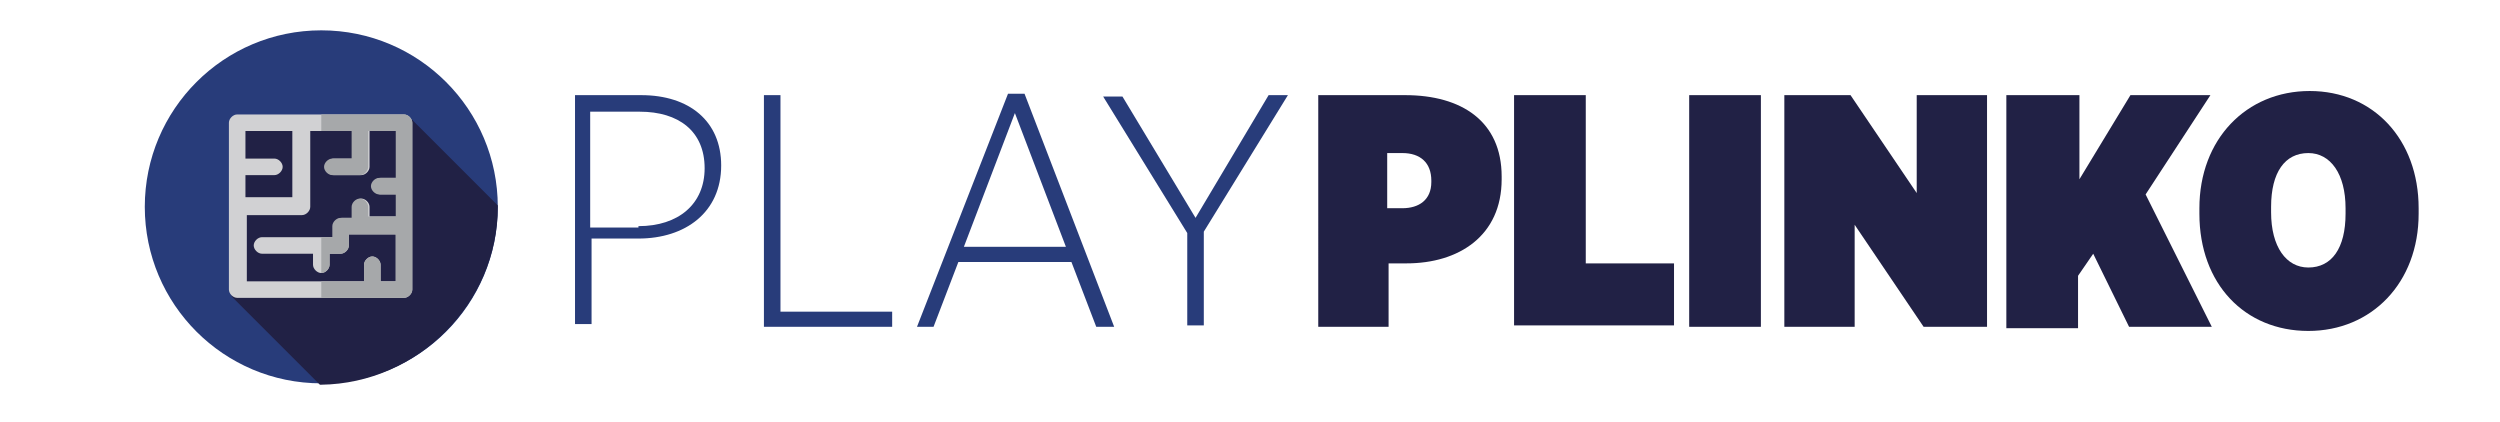 <?xml version="1.0" encoding="utf-8"?>
<!-- Generator: Adobe Illustrator 26.0.1, SVG Export Plug-In . SVG Version: 6.00 Build 0)  -->
<svg version="1.1" id="Layer_1" xmlns="http://www.w3.org/2000/svg" xmlns:xlink="http://www.w3.org/1999/xlink" x="0px" y="0px"
	 viewBox="0 0 181.3 30.6" style="enable-background:new 0 0 181.3 30.6;" xml:space="preserve">
<style type="text/css">
	.st0{fill:#283C7A;}
	.st1{fill:#212145;}
	.st2{fill:#D1D1D3;}
	.st3{fill:#A6A8AA;}
</style>
<circle class="st0" cx="23.3" cy="15" r="12.8"/>
<path class="st1" d="M36.1,15c0,0,0-0.1,0-0.1l-6.3-6.3L16.9,9l-0.1,5.4l0,7.1l6.4,6.4c0,0,0.1,0,0.1,0C30.3,27.8,36.1,22,36.1,15z"
	/>
<path class="st2" d="M29.3,8.3H17.2c-0.3,0-0.6,0.3-0.6,0.6V21c0,0.3,0.3,0.6,0.6,0.6h12.1c0.3,0,0.6-0.3,0.6-0.6V8.9
	C29.9,8.6,29.6,8.3,29.3,8.3z M21.2,9.5v4.8h-3.4v-1.6h2.1c0.3,0,0.6-0.3,0.6-0.6c0-0.3-0.3-0.6-0.6-0.6h-2.1v-2L21.2,9.5L21.2,9.5z
	 M27.6,20.4v-1.2c0-0.3-0.3-0.6-0.6-0.6s-0.6,0.3-0.6,0.6v1.2h-8.5v-4.8h4c0.3,0,0.6-0.3,0.6-0.6V9.5h3.1v2h-1.4
	c-0.3,0-0.6,0.3-0.6,0.6c0,0.3,0.3,0.6,0.6,0.6h2c0.3,0,0.6-0.3,0.6-0.6V9.5h2v3.4h-1.2c-0.3,0-0.6,0.3-0.6,0.6
	c0,0.3,0.3,0.6,0.6,0.6h1.2v1.6h-2V15c0-0.3-0.3-0.6-0.6-0.6s-0.6,0.3-0.6,0.6v0.8h-0.8c-0.3,0-0.6,0.3-0.6,0.6v0.8H19
	c-0.3,0-0.6,0.3-0.6,0.6s0.3,0.6,0.6,0.6h3.7v0.8c0,0.3,0.3,0.6,0.6,0.6c0.3,0,0.6-0.3,0.6-0.6v-0.8h0.8c0.3,0,0.6-0.3,0.6-0.6V17
	h3.4v3.4L27.6,20.4L27.6,20.4z"/>
<path class="st3" d="M29.3,8.3h-6v1.2h2.2v2h-1.4c-0.3,0-0.6,0.3-0.6,0.6c0,0.3,0.3,0.6,0.6,0.6h2c0.3,0,0.6-0.3,0.6-0.6V9.5h2v3.4
	h-1.2c-0.3,0-0.6,0.3-0.6,0.6c0,0.3,0.3,0.6,0.6,0.6h1.2v1.6h-2V15c0-0.3-0.3-0.6-0.6-0.6s-0.6,0.3-0.6,0.6v0.8h-0.8
	c-0.3,0-0.6,0.3-0.6,0.6v0.8h-0.8v2.6c0.3,0,0.6-0.3,0.6-0.6v-0.8h0.8c0.3,0,0.6-0.3,0.6-0.6V17h3.4v3.4h-1.1v-1.2
	c0-0.3-0.3-0.6-0.6-0.6s-0.6,0.3-0.6,0.6v1.2h-3.1v1.2h6c0.3,0,0.6-0.3,0.6-0.6V8.9C29.9,8.6,29.6,8.3,29.3,8.3z"/>
<g>
	<path class="st0" d="M41.6,6.9h4.9c3.5,0,5.8,1.9,5.8,5.1v0c0,3.4-2.6,5.3-6,5.3h-3.4v6.2h-1.2V6.9z M46.3,16.4
		c2.9,0,4.8-1.6,4.8-4.2v0c0-2.7-1.9-4.1-4.7-4.1h-3.6v8.4H46.3z"/>
	<path class="st0" d="M55.4,6.9h1.2v15.7h8.1v1.1h-9.3V6.9z"/>
	<path class="st0" d="M73.1,6.8h1.2l6.5,16.9h-1.3L77.7,19h-8.2l-1.8,4.7h-1.2L73.1,6.8z M77.3,17.9l-3.7-9.7l-3.7,9.7H77.3z"/>
	<path class="st0" d="M86.1,16.9l-6.1-9.9h1.4l5.3,8.8L92,6.9h1.4l-6.1,9.9v6.8h-1.2V16.9z"/>
</g>
<g>
	<path class="st1" d="M95.5,6.9h6.4c4.1,0,7,1.9,7,5.9V13c0,4.1-3.1,6.1-6.9,6.1h-1.3v4.6h-5.1V6.9z M101.7,15.1
		c1.2,0,2.1-0.6,2.1-1.9v-0.1c0-1.3-0.8-2-2.1-2h-1.1v4H101.7z"/>
	<path class="st1" d="M109.8,6.9h5.2v12.2h6.4v4.5h-11.6V6.9z"/>
	<path class="st1" d="M122.5,6.9h5.2v16.8h-5.2V6.9z"/>
	<path class="st1" d="M129.3,6.9h4.9L139,14V6.9h5.1v16.8h-4.6l-5-7.4v7.4h-5.1V6.9z"/>
	<path class="st1" d="M145.6,6.9h5.2V13l3.7-6.1h5.8l-4.7,7.2l4.8,9.6h-6l-2.6-5.3l-1.1,1.6v3.8h-5.2V6.9z"/>
	<path class="st1" d="M159.5,15.5v-0.4c0-5,3.4-8.5,8-8.5c4.6,0,7.9,3.5,7.9,8.5v0.4c0,5-3.4,8.5-8,8.5
		C162.8,24,159.5,20.6,159.5,15.5z M170.1,15.5v-0.4c0-2.5-1.1-4-2.7-4c-1.7,0-2.7,1.4-2.7,3.9v0.4c0,2.5,1.1,4,2.7,4
		C169.1,19.4,170.1,18,170.1,15.5z"/>
</g>
</svg>
